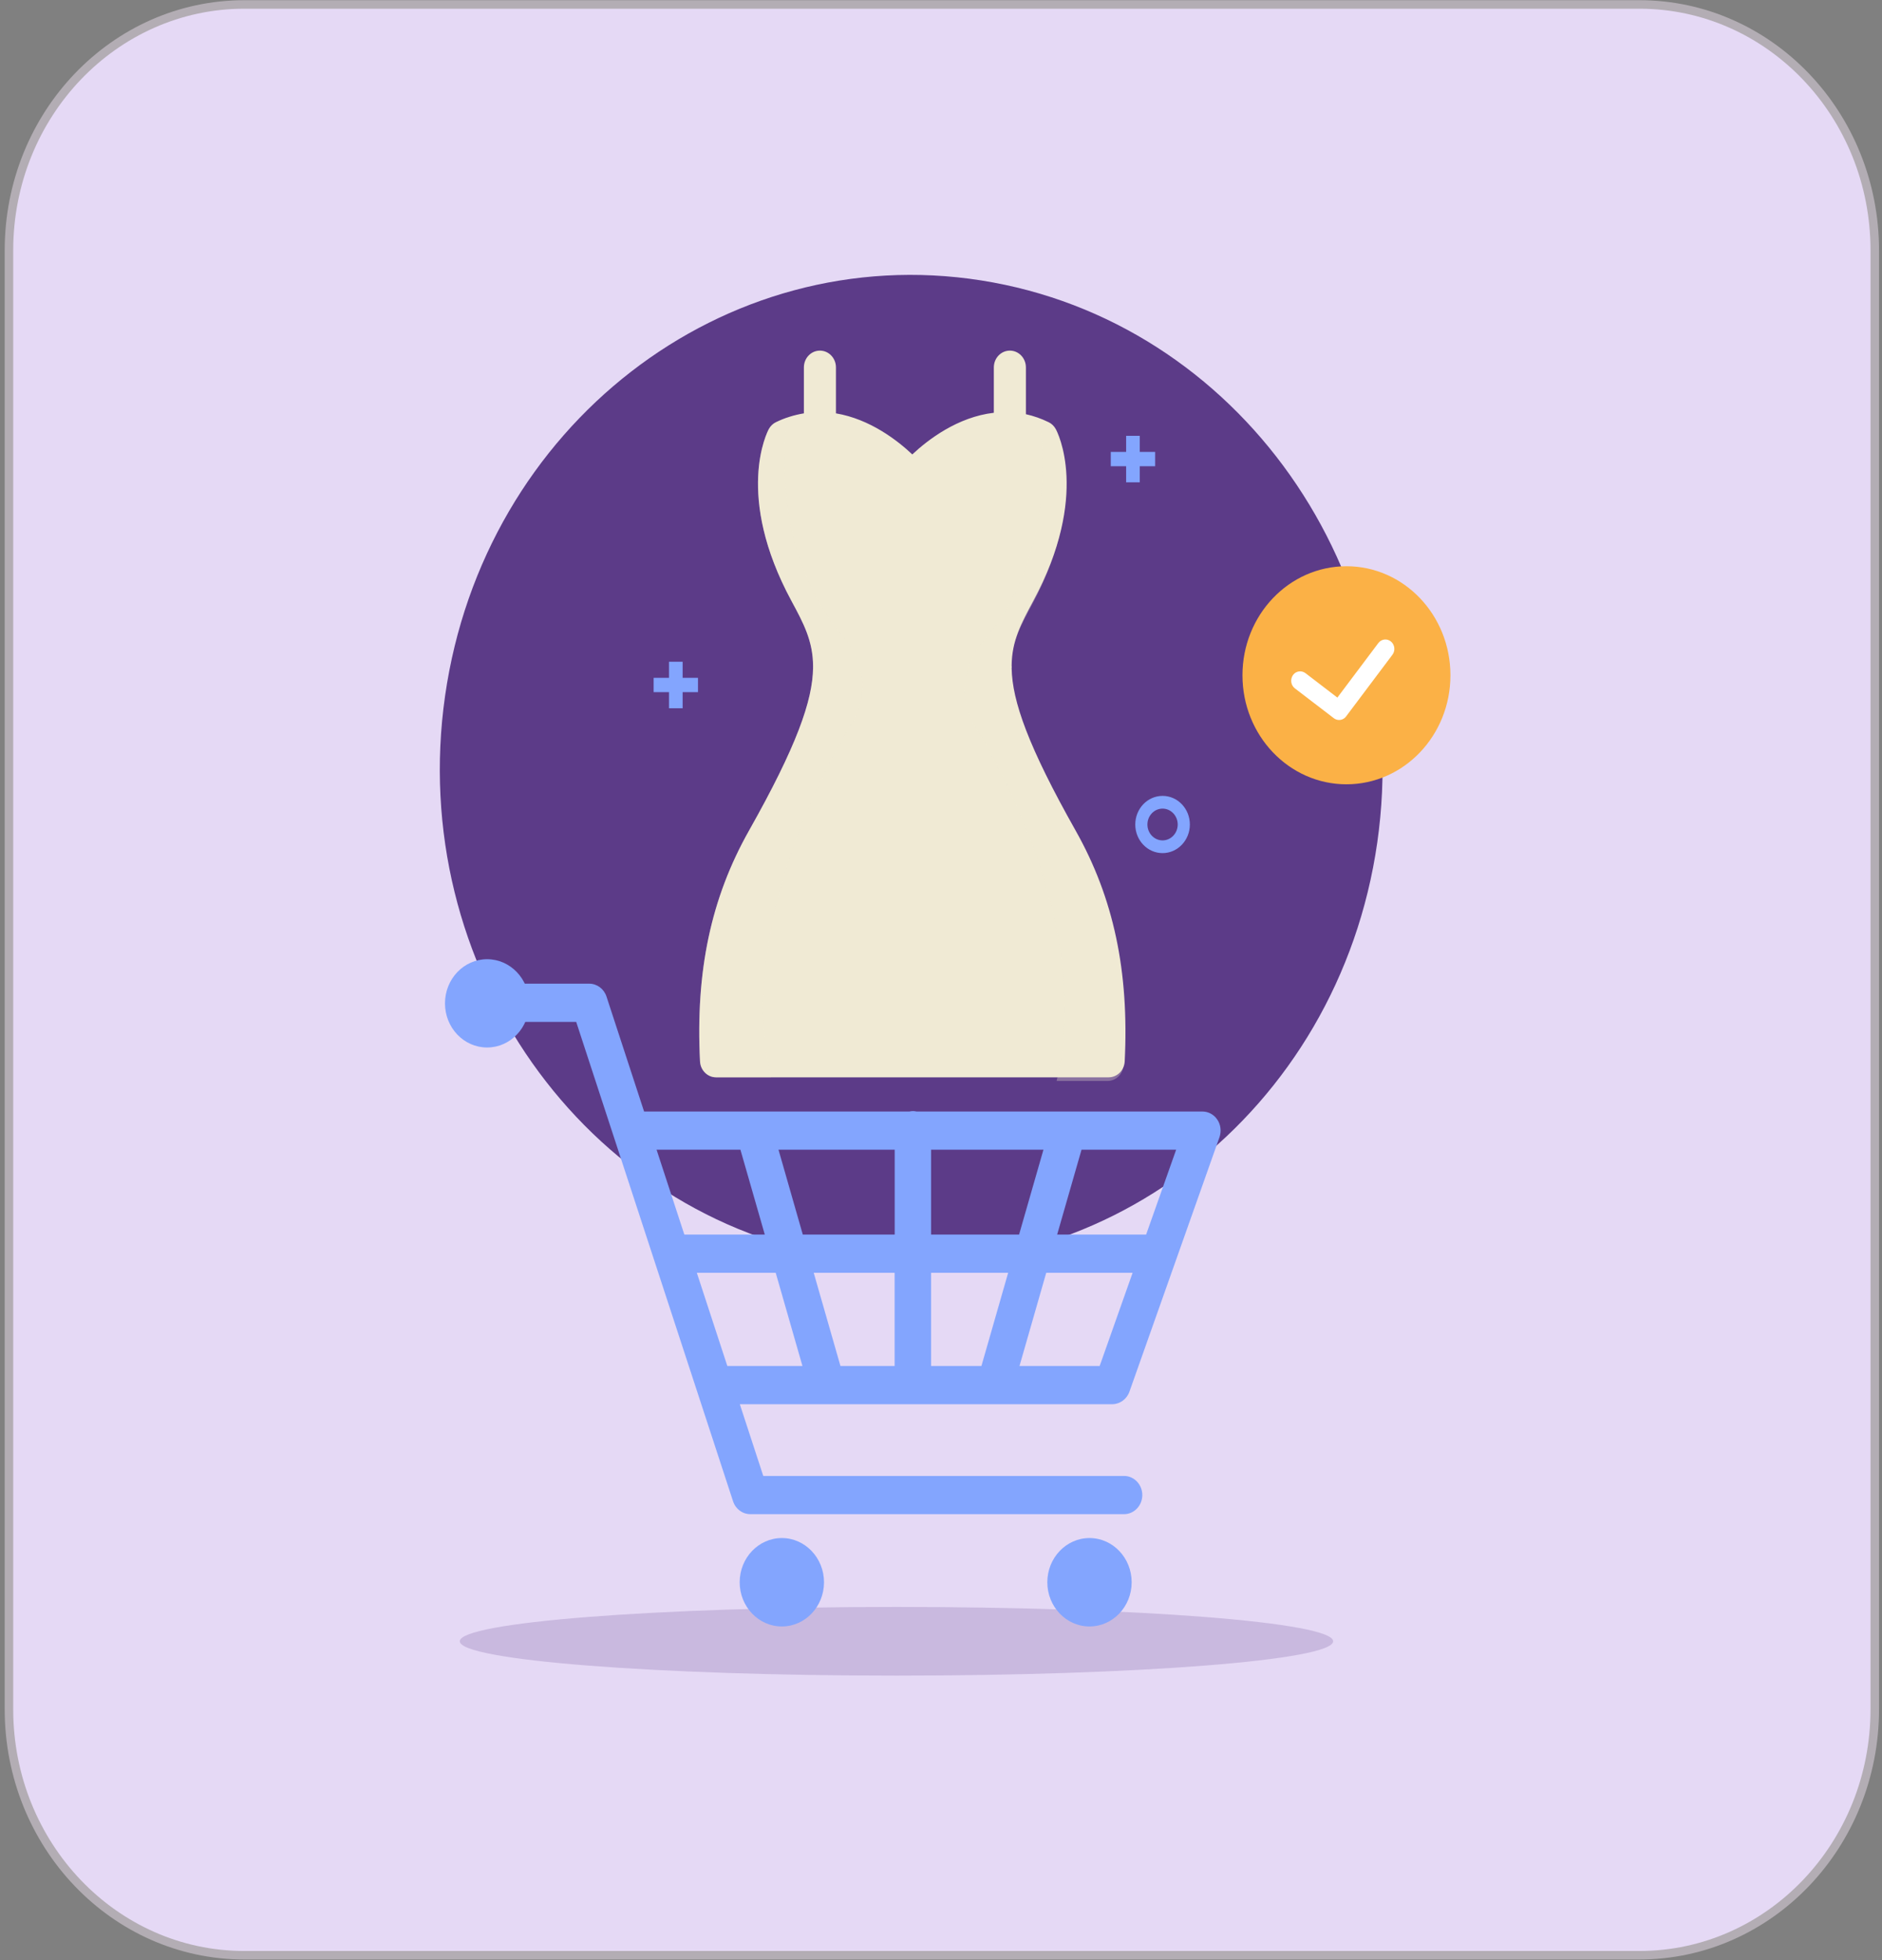 <svg width="216" height="225" viewBox="0 0 216 225" fill="none" xmlns="http://www.w3.org/2000/svg">
<rect x="0" y="0" width="216" height="225" fill="#808080" stroke="none"/>
<path d="M188.154 223.95H28.044C13.384 223.95 1.516 211.524 1.516 196.207V28.744C1.516 13.412 13.398 1 28.044 1H188.154C202.814 1 214.682 13.426 214.682 28.744V196.193C214.682 211.524 202.814 223.95 188.154 223.95Z" fill="#B3ADB4" stroke="#B3ADB4" stroke-width="1.954" stroke-miterlimit="10"/>
<path d="M188.154 223.95H28.044C13.384 223.95 1.516 211.524 1.516 196.207V28.744C1.516 13.412 13.398 1 28.044 1H188.154C202.814 1 214.682 13.426 214.682 28.744V196.193C214.682 211.524 202.814 223.95 188.154 223.95Z" fill="#E5D9F5"/>
<path d="M158.073 96.7C162.504 65.717 142.145 36.834 112.6 32.188C83.056 27.541 55.514 48.891 51.083 79.874C46.652 110.856 67.011 139.739 96.556 144.386C126.1 149.032 153.643 127.682 158.073 96.7Z" fill="#5C3B88"/>
<path d="M123.461 95.358C118.034 85.734 116.163 80.47 116.108 76.684C116.108 76.643 116.123 76.61 116.123 76.569C116.123 76.52 116.116 76.478 116.108 76.429C116.123 73.547 117.22 71.518 118.575 68.997C125.145 56.843 121.347 49.559 121.174 49.256C120.986 48.911 120.705 48.632 120.36 48.467C119.506 48.048 118.637 47.745 117.744 47.547V42.177C117.744 41.109 116.922 40.247 115.904 40.247C114.886 40.247 114.064 41.109 114.064 42.177V47.383C109.914 47.86 106.507 50.471 104.706 52.163C102.991 50.545 99.828 48.098 95.943 47.449V42.177C95.943 41.109 95.121 40.247 94.103 40.247C93.085 40.247 92.263 41.109 92.263 42.177V47.449C91.166 47.63 90.094 47.958 89.052 48.467C88.708 48.632 88.426 48.911 88.238 49.256C88.073 49.559 84.275 56.843 90.846 68.997C92.216 71.535 93.312 73.572 93.32 76.495C93.32 76.52 93.312 76.536 93.312 76.569C93.312 76.585 93.32 76.61 93.32 76.626C93.281 80.412 91.417 85.684 85.959 95.358C81.597 103.094 79.82 111.503 80.344 121.842C80.399 122.86 81.206 123.665 82.184 123.665H127.243C128.222 123.665 129.029 122.86 129.084 121.842C129.6 111.503 127.815 103.086 123.461 95.358Z" fill="#F0EAD4"/>
<g opacity="0.31">
<path d="M97.744 83.065C99.624 80.01 99.303 76.035 96.977 73.341C88.778 63.873 89.961 51.588 90.321 47.942C89.898 48.09 89.475 48.262 89.052 48.467C88.708 48.632 88.426 48.911 88.238 49.256C88.073 49.559 84.275 56.843 90.846 68.997C92.216 71.535 93.312 73.572 93.32 76.495C93.32 76.52 93.312 76.544 93.312 76.569C93.312 76.585 93.32 76.61 93.32 76.626C93.281 80.412 91.417 85.684 85.959 95.358C81.597 103.094 79.82 111.503 80.344 121.842C80.399 122.86 81.206 123.665 82.184 123.665H88.488C84.965 108.678 92.67 91.285 97.744 83.065Z" fill="#F0EAD4"/>
<path d="M123.328 95.769C117.901 86.144 116.03 80.88 115.975 77.094C115.975 77.053 115.99 77.02 115.99 76.98C115.99 76.93 115.983 76.889 115.975 76.84C115.99 73.957 117.087 71.929 118.441 69.408C125.012 57.254 121.214 49.97 121.041 49.666C120.853 49.321 120.571 49.042 120.227 48.878C119.961 48.746 119.687 48.648 119.412 48.541C119.796 52.409 120.806 64.448 112.741 73.76C110.407 76.454 110.086 80.428 111.973 83.483C117.079 91.761 124.941 109.056 121.268 124.084H127.11C128.089 124.084 128.896 123.279 128.95 122.261C129.475 111.913 127.69 103.496 123.328 95.769Z" fill="#F0EAD4"/>
</g>
<path d="M80.109 77.809H78.347V75.961H76.781V77.809H75.019V79.451H76.781V81.299H78.347V79.451H80.109V77.809Z" fill="#83A5FE"/>
<path d="M132.576 51.875H130.814V50.028H129.248V51.875H127.486V53.518H129.248V55.365H130.814V53.518H132.576V51.875Z" fill="#83A5FE"/>
<path d="M133.43 97.928C131.699 97.928 130.297 96.458 130.297 94.644C130.297 92.829 131.699 91.359 133.43 91.359C135.16 91.359 136.562 92.829 136.562 94.644C136.562 96.458 135.152 97.928 133.43 97.928ZM133.43 92.82C132.467 92.82 131.691 93.642 131.691 94.644C131.691 95.654 132.474 96.467 133.43 96.467C134.393 96.467 135.168 95.645 135.168 94.644C135.168 93.642 134.385 92.82 133.43 92.82Z" fill="#83A5FE"/>
<path d="M102.889 192.342C130.569 192.342 153.007 190.577 153.007 188.4C153.007 186.223 130.569 184.459 102.889 184.459C75.21 184.459 52.772 186.223 52.772 188.4C52.772 190.577 75.21 192.342 102.889 192.342Z" fill="#5C3B88" fill-opacity="0.2"/>
<path d="M129.624 159.757L139.961 130.538C140.196 129.865 140.109 129.109 139.718 128.526C139.326 127.935 138.684 127.59 138.003 127.59H105.192C104.91 127.525 104.659 127.525 104.377 127.59H73.923L69.608 114.393C69.318 113.507 68.52 112.915 67.627 112.915H57.337C56.186 112.915 55.246 113.901 55.246 115.108C55.246 116.315 56.186 117.301 57.337 117.301H66.131L84.134 172.329C84.424 173.216 85.215 173.808 86.116 173.808H129.013C130.164 173.808 131.104 172.822 131.104 171.615C131.104 170.408 130.164 169.422 129.013 169.422H87.603L84.91 161.186H127.658C128.528 161.186 129.319 160.611 129.624 159.757ZM89.029 146.1L92.098 156.8H83.477L79.976 146.1H89.029ZM89.35 131.975H102.686V141.715H92.138L89.35 131.975ZM102.678 146.1V156.8H96.46L93.391 146.1H102.678ZM87.776 141.715H78.543L75.356 131.975H84.98L87.776 141.715ZM106.86 156.8V146.1H115.708L112.639 156.8H106.86ZM106.86 141.715V131.975H119.757L116.961 141.715H106.86ZM129.992 146.1L126.21 156.8H117.008L120.078 146.1H129.992ZM121.331 141.715L124.127 131.975H134.988L131.542 141.715H121.331Z" fill="#83A5FE"/>
<path d="M89.734 176.55C87.063 176.55 84.894 178.825 84.894 181.625C84.894 184.426 87.063 186.7 89.734 186.7C92.404 186.7 94.573 184.426 94.573 181.625C94.573 178.825 92.396 176.55 89.734 176.55Z" fill="#83A5FE"/>
<path d="M125.043 176.55C122.373 176.55 120.203 178.825 120.203 181.625C120.203 184.426 122.373 186.7 125.043 186.7C127.713 186.7 129.882 184.426 129.882 181.625C129.882 178.825 127.713 176.55 125.043 176.55Z" fill="#83A5FE"/>
<path d="M51.072 115.174C51.072 112.373 53.234 110.107 55.904 110.107C58.575 110.107 60.736 112.373 60.736 115.174C60.736 117.974 58.575 120.24 55.904 120.24C53.234 120.24 51.072 117.974 51.072 115.174Z" fill="#83A5FE"/>
<path d="M154.534 90.028C161.125 90.028 166.468 84.425 166.468 77.513C166.468 70.601 161.125 64.998 154.534 64.998C147.943 64.998 142.6 70.601 142.6 77.513C142.6 84.425 147.943 90.028 154.534 90.028Z" fill="#FBB146"/>
<path d="M153.688 82.646C153.477 82.646 153.265 82.58 153.085 82.441L148.614 79.016C148.152 78.663 148.058 77.99 148.387 77.505C148.723 77.02 149.365 76.922 149.827 77.267L153.492 80.075L158.191 73.818C158.543 73.35 159.193 73.268 159.64 73.637C160.086 74.007 160.164 74.688 159.812 75.156L154.495 82.235C154.299 82.506 153.993 82.646 153.688 82.646Z" fill="white"/>
</svg>
